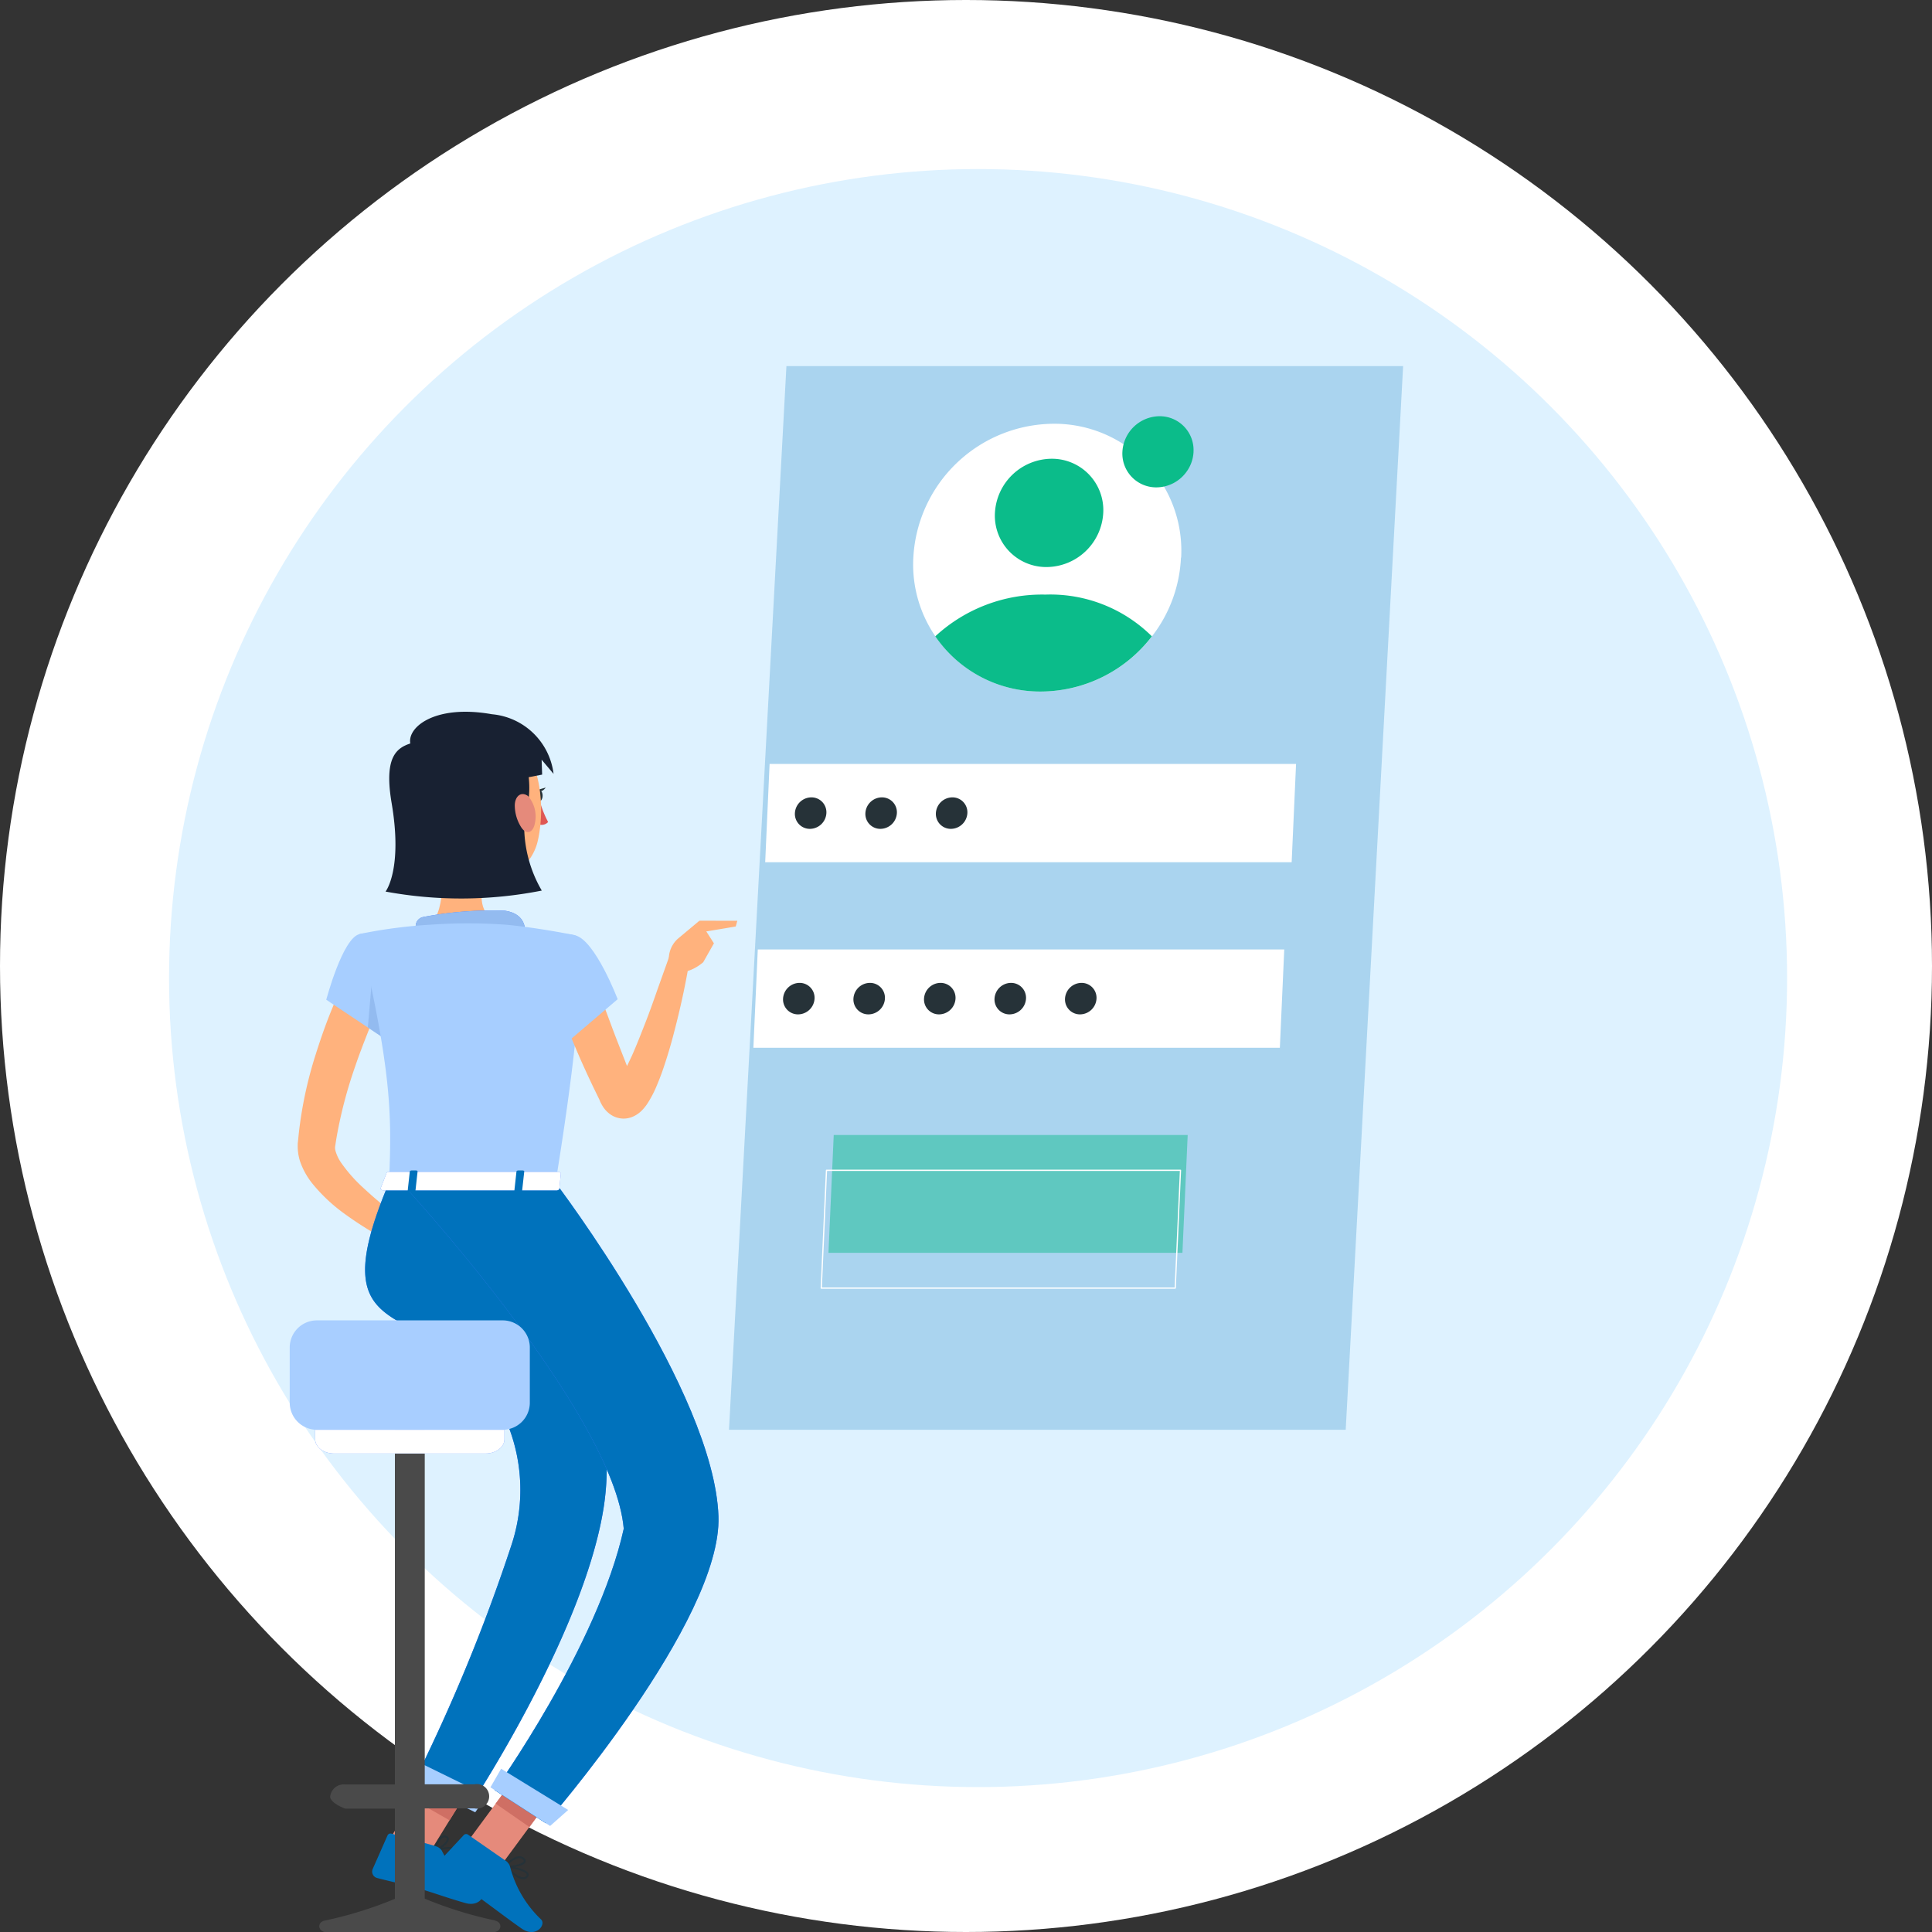 <svg xmlns="http://www.w3.org/2000/svg" xmlns:xlink="http://www.w3.org/1999/xlink" width="80" height="80" viewBox="0 0 80 80">
  <rect x="0" y="0" width="80" height="80" fill="#333333" stroke="none"/>
  <defs>
    <clipPath id="clip-path">
      <rect id="Rectangle_9767" data-name="Rectangle 9767" width="14.875" height="4.878" fill="#0bbc8a"/>
    </clipPath>
    <clipPath id="clip-path-2">
      <rect id="Rectangle_9771" data-name="Rectangle 9771" width="4.529" height="1.22" fill="#93bbf0"/>
    </clipPath>
    <clipPath id="clip-path-3">
      <rect id="Rectangle_9772" data-name="Rectangle 9772" width="10.006" height="25.923" fill="#0072bc"/>
    </clipPath>
    <clipPath id="clip-path-4">
      <rect id="Rectangle_9774" data-name="Rectangle 9774" width="13.132" height="26.52" fill="#0072bc"/>
    </clipPath>
    <clipPath id="clip-path-5">
      <rect id="Rectangle_9775" data-name="Rectangle 9775" width="1.641" height="2.905" fill="#93bbf0"/>
    </clipPath>
    <clipPath id="clip-path-6">
      <rect id="Rectangle_9776" data-name="Rectangle 9776" width="7.458" height="0.766" fill="none"/>
    </clipPath>
    <clipPath id="clip-path-7">
      <rect id="Rectangle_9778" data-name="Rectangle 9778" width="7.838" height="0.984" fill="none"/>
    </clipPath>
  </defs>
  <g id="Group_49337" data-name="Group 49337" transform="translate(-24 -24.068)">
    <circle id="Ellipse_6829" data-name="Ellipse 6829" cx="40" cy="40" r="40" transform="translate(24 24.068)" fill="#fff"/>
    <circle id="Ellipse_6834" data-name="Ellipse 6834" cx="33.5" cy="33.5" r="33.5" transform="translate(31 31.068)" fill="#def2ff"/>
    <g id="Group_52013" data-name="Group 52013" transform="translate(14696.16 22305.068)">
      <g id="Group_52012" data-name="Group 52012" transform="translate(-14660.16 -22265.84)">
        <g id="Group_52011" data-name="Group 52011" transform="translate(0 0)">
          <g id="Group_52010" data-name="Group 52010">
            <path id="Path_132194" data-name="Path 132194" d="M115.788,4.624H90.252L87.874,48.668h25.537Z" transform="translate(-69.688 -4.624)" fill="#0072bc" opacity="0.238"/>
            <path id="Path_132197" data-name="Path 132197" d="M116.8,118.536h-21.8l-.182,4.07h21.8Z" transform="translate(-75.133 -102.062)" fill="#fff"/>
            <path id="Path_132199" data-name="Path 132199" d="M114.533,169.279h-21.8l-.182,4.07h21.8Z" transform="translate(-73.355 -145.123)" fill="#fff"/>
            <g id="Group_51972" data-name="Group 51972" transform="translate(22.305 31.838)" opacity="0.47">
              <g id="Group_51971" data-name="Group 51971" transform="translate(0 0)">
                <g id="Group_51970" data-name="Group 51970" clip-path="url(#clip-path)">
                  <path id="Path_132200" data-name="Path 132200" d="M121.782,213.466H107.125l-.218,4.878h14.657Z" transform="translate(-106.907 -213.466)" fill="#0bbc8a"/>
                </g>
              </g>
            </g>
            <path id="Path_132201" data-name="Path 132201" d="M117.949,221.648H103.292a.027.027,0,0,1-.019-.008.026.026,0,0,1-.007-.019l.218-4.878a.026.026,0,0,1,.026-.025h14.657a.028.028,0,0,1,.019.008.025.025,0,0,1,.007.019l-.218,4.878a.026.026,0,0,1-.026.025m-14.63-.052h14.606l.216-4.826H103.534Z" transform="translate(-81.286 -183.444)" fill="#fff"/>
            <path id="Path_132203" data-name="Path 132203" d="M134.189,37.735a5.732,5.732,0,0,1-1.2,3.258,5.821,5.821,0,0,1-4.588,2.286,5.259,5.259,0,0,1-5.294-5.544,5.854,5.854,0,0,1,5.79-5.544,5.255,5.255,0,0,1,5.3,5.544" transform="translate(-97.288 -29.804)" fill="#fff"/>
            <path id="Path_132204" data-name="Path 132204" d="M166.088,32.219a1.522,1.522,0,0,1-.32.866,1.547,1.547,0,0,1-1.219.607,1.4,1.4,0,0,1-1.407-1.473,1.555,1.555,0,0,1,1.538-1.473,1.4,1.4,0,0,1,1.407,1.473" transform="translate(-128.666 -28.671)" fill="#0bbc8a"/>
            <path id="Path_132205" data-name="Path 132205" d="M101.785,125.578a.689.689,0,0,1-.681.652.618.618,0,0,1-.623-.652.689.689,0,0,1,.681-.652.618.618,0,0,1,.623.652" transform="translate(-79.566 -107.069)" fill="#263238"/>
            <path id="Path_132206" data-name="Path 132206" d="M115.272,125.578a.689.689,0,0,1-.681.652.618.618,0,0,1-.623-.652.689.689,0,0,1,.681-.652.618.618,0,0,1,.623.652" transform="translate(-90.134 -107.069)" fill="#263238"/>
            <path id="Path_132207" data-name="Path 132207" d="M128.76,125.578a.689.689,0,0,1-.681.652.618.618,0,0,1-.623-.652.689.689,0,0,1,.681-.652.618.618,0,0,1,.623.652" transform="translate(-100.703 -107.069)" fill="#263238"/>
            <path id="Path_132208" data-name="Path 132208" d="M99.517,176.32a.689.689,0,0,1-.681.652.618.618,0,0,1-.623-.652.689.689,0,0,1,.681-.652.618.618,0,0,1,.623.652" transform="translate(-77.788 -150.129)" fill="#263238"/>
            <path id="Path_132209" data-name="Path 132209" d="M113,176.32a.689.689,0,0,1-.681.652.618.618,0,0,1-.623-.652.689.689,0,0,1,.681-.652.618.618,0,0,1,.623.652" transform="translate(-88.357 -150.129)" fill="#263238"/>
            <path id="Path_132210" data-name="Path 132210" d="M126.491,176.32a.689.689,0,0,1-.681.652.618.618,0,0,1-.623-.652.689.689,0,0,1,.681-.652.618.618,0,0,1,.623.652" transform="translate(-98.925 -150.129)" fill="#263238"/>
            <path id="Path_132211" data-name="Path 132211" d="M139.979,176.32a.689.689,0,0,1-.681.652.618.618,0,0,1-.623-.652.689.689,0,0,1,.681-.652.618.618,0,0,1,.623.652" transform="translate(-109.494 -150.129)" fill="#263238"/>
            <path id="Path_132212" data-name="Path 132212" d="M153.466,176.32a.689.689,0,0,1-.681.652.618.618,0,0,1-.623-.652.689.689,0,0,1,.681-.652.618.618,0,0,1,.623.652" transform="translate(-120.062 -150.129)" fill="#263238"/>
            <path id="Path_132213" data-name="Path 132213" d="M143.234,41.127a2.368,2.368,0,0,1-2.343,2.242,2.126,2.126,0,0,1-2.142-2.242,2.368,2.368,0,0,1,2.343-2.242,2.126,2.126,0,0,1,2.142,2.242" transform="translate(-109.551 -35.049)" fill="#0bbc8a"/>
            <path id="Path_132214" data-name="Path 132214" d="M136.311,66.606a5.821,5.821,0,0,1-4.588,2.286,5.258,5.258,0,0,1-4.381-2.286,6.511,6.511,0,0,1,4.561-1.728,5.97,5.97,0,0,1,4.408,1.728" transform="translate(-100.614 -55.417)" fill="#0bbc8a"/>
            <path id="Path_132217" data-name="Path 132217" d="M8.841,139.1c-.205.449-.421.944-.61,1.426s-.381.974-.547,1.469a18.608,18.608,0,0,0-.774,2.987l-.049.319a.481.481,0,0,0,.016.161,1.658,1.658,0,0,0,.238.5,6.282,6.282,0,0,0,.962,1.078,14.606,14.606,0,0,0,1.195,1c.415.319.853.632,1.282.925l-.4.759a15.319,15.319,0,0,1-2.917-1.664,6.96,6.96,0,0,1-1.307-1.229,3.064,3.064,0,0,1-.517-.924,2.077,2.077,0,0,1-.1-.637c0-.053,0-.129.008-.164l.011-.108.022-.215a16.826,16.826,0,0,1,.707-3.319c.169-.534.349-1.063.554-1.582s.417-1.023.68-1.549Z" transform="translate(-4.986 -112.971)" fill="#ffb27d"/>
            <path id="Path_132218" data-name="Path 132218" d="M26.7,184.053l1.529-.776-.395,1.681s-1.05.293-1.538-.216Z" transform="translate(-21.432 -148.193)" fill="#e58a7b"/>
            <path id="Path_132219" data-name="Path 132219" d="M35.195,183.553l-.407,1.389-1.389.016.395-1.681Z" transform="translate(-27.002 -148.193)" fill="#e58a7b"/>
            <path id="Path_132220" data-name="Path 132220" d="M51.677,104.431a4.3,4.3,0,0,0,.343.856.351.351,0,0,1-.343.11Z" transform="translate(-41.324 -86.41)" fill="#df5753"/>
            <path id="Path_132221" data-name="Path 132221" d="M50.719,102.446c0,.137.072.248.162.248s.162-.111.162-.248-.072-.248-.162-.248-.162.111-.162.248" transform="translate(-40.574 -84.66)" fill="#263238"/>
            <path id="Path_132222" data-name="Path 132222" d="M51.285,101.89l.329-.095s-.169.257-.329.095" transform="translate(-41.017 -84.344)" fill="#263238"/>
            <path id="Path_132223" data-name="Path 132223" d="M31.018,111.766c.2,1.007.395,2.853-.31,3.526,0,0,.275,1.022,2.147,1.022,2.059,0,.984-1.022.984-1.022-1.123-.268-1.094-1.1-.9-1.885Z" transform="translate(-24.893 -92.158)" fill="#ffb27d"/>
            <path id="Path_132224" data-name="Path 132224" d="M29.6,92.227c.1,1.682.111,2.4.96,3.259a2.153,2.153,0,0,0,3.722-.875c.361-1.511.132-4.008-1.515-4.677A2.3,2.3,0,0,0,29.6,92.227" transform="translate(-24.023 -74.912)" fill="#ffb27d"/>
            <path id="Path_132225" data-name="Path 132225" d="M23.942,92.094c-.843.308-1.969.079-1.527,2.682.467,2.756-.252,3.663-.252,3.663a17.187,17.187,0,0,0,6.469-.041,5.328,5.328,0,0,1-.718-3.018,3.9,3.9,0,0,0,.074-2.224s-2.86-1.495-4.046-1.063" transform="translate(-18.198 -76.681)" fill="#182132"/>
            <path id="Path_132226" data-name="Path 132226" d="M46.885,103.52a1.7,1.7,0,0,0,.265.9c.228.351.5.208.566-.156a1.3,1.3,0,0,0-.276-1.129c-.288-.22-.551,0-.555.383" transform="translate(-37.569 -85.327)" fill="#e58a7b"/>
            <path id="Path_132227" data-name="Path 132227" d="M26.884,88.689c-.243-.681.913-1.727,3.358-1.292a2.824,2.824,0,0,1,2.552,2.469l-.495-.587.022.618-2.513.483Z" transform="translate(-21.872 -72.982)" fill="#182132"/>
            <path id="Path_132228" data-name="Path 132228" d="M27.939,125.945h0a.381.381,0,0,1,.314-.438,14.959,14.959,0,0,1,3.363-.26c.647.09.818.467.846.777a.382.382,0,0,1-.4.412l-3.763-.17a.382.382,0,0,1-.36-.321" transform="translate(-22.72 -102.697)" fill="#407bff"/>
            <g id="Group_51982" data-name="Group 51982" transform="translate(5.214 22.519)">
              <g id="Group_51981" data-name="Group 51981" transform="translate(0 0)" clip-path="url(#clip-path-2)">
                <path id="Path_132229" data-name="Path 132229" d="M27.939,125.945h0a.381.381,0,0,1,.314-.438,14.959,14.959,0,0,1,3.363-.26c.647.09.818.467.846.777a.382.382,0,0,1-.4.412l-3.763-.17a.382.382,0,0,1-.36-.321" transform="translate(-27.934 -125.216)" fill="#93bbf0"/>
              </g>
            </g>
            <path id="Path_132230" data-name="Path 132230" d="M38.005,291.832l1.395.968,2.335-3.165-1.395-.968Z" transform="translate(-30.612 -230.774)" fill="#e58a7b"/>
            <path id="Path_132231" data-name="Path 132231" d="M22.96,290.876l1.476.84,2.067-3.348-1.475-.84Z" transform="translate(-18.822 -229.882)" fill="#e58a7b"/>
            <path id="Path_132232" data-name="Path 132232" d="M45.827,289.636l-1.2,1.632-1.4-.969,1.2-1.632Z" transform="translate(-34.704 -230.775)" fill="#cf6f64"/>
            <path id="Path_132233" data-name="Path 132233" d="M28.647,287.531l1.476.841L29.057,290.1l-1.476-.841Z" transform="translate(-22.443 -229.885)" fill="#cf6f64"/>
            <path id="Path_132234" data-name="Path 132234" d="M23.706,177.418s5.449,6.868,4.427,13.435c-.826,5.3-5.608,12.488-5.608,12.488l-2.249-1.118a73.456,73.456,0,0,0,4.047-9.834,7.269,7.269,0,0,0-.872-6.3c-2.76-4.032-7.183-1.633-4.208-8.674Z" transform="translate(-15.135 -143.601)" fill="#407bff"/>
            <g id="Group_51985" data-name="Group 51985" transform="translate(3.12 33.817)">
              <g id="Group_51984" data-name="Group 51984" transform="translate(0 0)" clip-path="url(#clip-path-3)">
                <path id="Path_132235" data-name="Path 132235" d="M23.706,177.418s5.449,6.868,4.427,13.435c-.826,5.3-5.608,12.488-5.608,12.488l-2.249-1.118a73.456,73.456,0,0,0,4.047-9.834,7.269,7.269,0,0,0-.872-6.3c-2.76-4.032-7.183-1.633-4.208-8.674Z" transform="translate(-18.255 -177.418)" fill="#0072bc"/>
              </g>
            </g>
            <path id="Path_132237" data-name="Path 132237" d="M31.577,177.418s6.561,8.631,6.746,13.806c.155,4.337-7.147,12.713-7.147,12.713l-2.12-1.371s4.27-5.955,5.345-10.823c-.41-4.818-9.207-14.325-9.207-14.325Z" transform="translate(-20.573 -143.601)" fill="#407bff"/>
            <g id="Group_51991" data-name="Group 51991" transform="translate(4.621 33.817)">
              <g id="Group_51990" data-name="Group 51990" transform="translate(0 0)" clip-path="url(#clip-path-4)">
                <path id="Path_132238" data-name="Path 132238" d="M31.577,177.418s6.561,8.631,6.746,13.806c.155,4.337-7.147,12.713-7.147,12.713l-2.12-1.371s4.27-5.955,5.345-10.823c-.41-4.818-9.207-14.325-9.207-14.325Z" transform="translate(-25.194 -177.418)" fill="#0072bc"/>
              </g>
            </g>
            <path id="Path_132239" data-name="Path 132239" d="M12.2,129.733c-.7.166-1.374,2.717-1.374,2.717l2.74,1.829s.913-2.016.594-2.9c-.332-.92-1.073-1.856-1.961-1.647" transform="translate(-9.316 -106.213)" fill="#a7ceff"/>
            <g id="Group_51994" data-name="Group 51994" transform="translate(3.231 25.161)">
              <g id="Group_51993" data-name="Group 51993" transform="translate(0 0)" clip-path="url(#clip-path-5)">
                <path id="Path_132240" data-name="Path 132240" d="M18.963,137.424l-.192,2.222,1.02.683a9.131,9.131,0,0,0,.62-1.977Z" transform="translate(-18.771 -137.424)" fill="#93bbf0"/>
              </g>
            </g>
            <path id="Path_132241" data-name="Path 132241" d="M26.106,128.287s.809.285-.811,10.247H18.4c.116-2.806.119-4.537-1.223-10.3a20.331,20.331,0,0,1,2.928-.386,21.951,21.951,0,0,1,3.131,0c1.345.123,2.87.435,2.87.435" transform="translate(-14.291 -104.718)" fill="#a7ceff"/>
            <path id="Path_132242" data-name="Path 132242" d="M55.7,134.847c.156.432.321.9.494,1.347s.337.909.513,1.362l.531,1.359.134.34.067.17.034.085c.006.015,0,.014,0,.012a.474.474,0,0,0-.151-.135.6.6,0,0,0-.283-.083.559.559,0,0,0-.241.044c-.1.047-.1.067-.1.063a.276.276,0,0,0,.048-.049,3.115,3.115,0,0,0,.309-.5c.1-.2.2-.411.3-.626.192-.432.366-.881.543-1.332s.34-.911.5-1.371l.493-1.381.834.21c-.165.988-.378,1.956-.633,2.927-.124.486-.268.969-.432,1.456-.082.244-.174.487-.279.735a4.529,4.529,0,0,1-.411.783,1.921,1.921,0,0,1-.189.233,1.2,1.2,0,0,1-.394.279.973.973,0,0,1-.42.079.963.963,0,0,1-.457-.138,1.146,1.146,0,0,1-.393-.409c-.033-.055-.061-.112-.081-.153L56,140.066l-.082-.168-.164-.336c-.214-.45-.423-.9-.622-1.361s-.388-.92-.574-1.385-.353-.929-.51-1.431Z" transform="translate(-43.182 -109.696)" fill="#ffb27d"/>
            <path id="Path_132243" data-name="Path 132243" d="M51.125,129.832c.829.2,1.76,2.646,1.76,2.646l-2.463,2.1s-1.6-2.671-1.273-3.552c.336-.918.894-1.451,1.977-1.193" transform="translate(-39.309 -106.263)" fill="#a7ceff"/>
            <path id="Path_132244" data-name="Path 132244" d="M76.764,128l.865-.723.6.937-.443.782s-.706.646-1.33.317A1.123,1.123,0,0,1,76.764,128" transform="translate(-60.667 -104.313)" fill="#ffb27d"/>
            <path id="Path_132245" data-name="Path 132245" d="M83.785,127.28l-.065.236-1.369.23-.135-.468Z" transform="translate(-65.254 -104.313)" fill="#ffb27d"/>
            <path id="Path_132246" data-name="Path 132246" d="M44.7,291.909l-2.471-1.6.442-.769,2.777,1.707Z" transform="translate(-33.921 -231.46)" fill="#a7ceff"/>
            <path id="Path_132247" data-name="Path 132247" d="M31.938,304.91a1.481,1.481,0,0,1-.612-.212.04.04,0,0,1-.02-.039.04.04,0,0,1,.028-.034c.067-.021.653-.2.819-.061a.137.137,0,0,1,.046.131.228.228,0,0,1-.122.187.306.306,0,0,1-.139.029m-.487-.236c.269.137.485.187.589.135a.152.152,0,0,0,.079-.126.057.057,0,0,0-.018-.058c-.087-.073-.412-.016-.649.049" transform="translate(-25.362 -243.19)" fill="#263238"/>
            <path id="Path_132248" data-name="Path 132248" d="M31.346,302.972a.04.04,0,0,1-.029-.012.041.041,0,0,1-.01-.039c.006-.02.141-.49.363-.6a.211.211,0,0,1,.178-.005.14.14,0,0,1,.1.145c-.015.195-.412.463-.593.508h-.009m.42-.59a.138.138,0,0,0-.06.015c-.132.064-.244.317-.3.472.191-.08.451-.293.46-.411,0-.019,0-.044-.05-.064a.135.135,0,0,0-.052-.011" transform="translate(-25.362 -241.458)" fill="#263238"/>
            <path id="Path_132249" data-name="Path 132249" d="M45.686,308.6c-.244,0-.583-.313-.769-.506a.04.04,0,0,1-.007-.046.044.044,0,0,1,.041-.022c.086.011.838.113.945.325a.13.13,0,0,1-.005.127.222.222,0,0,1-.171.12l-.033,0m-.627-.477c.273.266.512.413.65.395a.144.144,0,0,0,.111-.079.05.05,0,0,0,0-.051c-.058-.116-.46-.215-.764-.264" transform="translate(-36.018 -245.943)" fill="#263238"/>
            <path id="Path_132250" data-name="Path 132250" d="M45.083,306.745a.815.815,0,0,1-.145-.011.041.041,0,0,1-.031-.026.041.041,0,0,1,.007-.04c.012-.015.305-.368.582-.392a.292.292,0,0,1,.222.07c.085.073.079.138.059.179-.069.144-.443.219-.7.219m-.056-.081c.242.013.628-.067.679-.172,0-.009.017-.036-.039-.084a.211.211,0,0,0-.163-.051.93.93,0,0,0-.477.307" transform="translate(-36.019 -244.573)" fill="#263238"/>
            <path id="Path_132251" data-name="Path 132251" d="M22.214,302.449l-1.836-.519a.135.135,0,0,0-.162.075L19.6,303.4a.273.273,0,0,0,.18.365c.643.17.962.219,1.769.448.5.14,1.208.4,1.893.591.671.19.914-.474.646-.616a3.323,3.323,0,0,1-1.626-1.558.443.443,0,0,0-.245-.178" transform="translate(-16.17 -241.163)" fill="#0072bc"/>
            <path id="Path_132252" data-name="Path 132252" d="M34.868,303.142,33.3,302.054a.134.134,0,0,0-.177.018l-1.039,1.116a.273.273,0,0,0,.052.4c.553.37.838.52,1.527,1,.424.294,1.27.947,1.856,1.354s1.019-.151.811-.372a4.6,4.6,0,0,1-1.288-2.182.444.444,0,0,0-.174-.248" transform="translate(-25.92 -241.245)" fill="#0072bc"/>
            <path id="Path_132253" data-name="Path 132253" d="M29.089,290.013l-2.826-1.4.293-.765,3.016,1.478Z" transform="translate(-21.411 -230.13)" fill="#a7ceff"/>
            <path id="Path_132254" data-name="Path 132254" d="M21.463,175.361l-.239.617c-.024.048.033.1.112.1H28.5c.062,0,.114-.031.118-.069l.062-.617c0-.043-.05-.079-.118-.079H21.575a.125.125,0,0,0-.112.052" transform="translate(-17.457 -141.949)" fill="#407bff"/>
            <g id="Group_51997" data-name="Group 51997" transform="translate(3.761 33.36)">
              <g id="Group_51996" data-name="Group 51996" transform="translate(0 0)" clip-path="url(#clip-path-6)">
                <path id="Path_132255" data-name="Path 132255" d="M21.463,175.361l-.239.617c-.024.048.033.1.112.1H28.5c.062,0,.114-.031.118-.069l.062-.617c0-.043-.05-.079-.118-.079H21.575a.125.125,0,0,0-.112.052" transform="translate(-21.218 -175.309)" fill="#fff"/>
              </g>
            </g>
            <path id="Path_132256" data-name="Path 132256" d="M26.646,175.943h-.187c-.037,0-.066-.019-.063-.043l.088-.8c0-.023.035-.043.072-.043h.187c.037,0,.066.019.063.043l-.088.8c0,.023-.035.043-.072.043" transform="translate(-21.515 -141.751)" fill="#0072bc"/>
            <path id="Path_132257" data-name="Path 132257" d="M47.053,175.943h-.187c-.037,0-.066-.019-.063-.043l.088-.8c0-.023.035-.043.072-.043h.187c.037,0,.066.019.063.043l-.088.8c0,.023-.035.043-.072.043" transform="translate(-37.505 -141.751)" fill="#0072bc"/>
            <path id="Path_132259" data-name="Path 132259" d="M16.758,236.391a16.343,16.343,0,0,1-2.853-.878c-.019-.009-.04-.016-.06-.024v-3.737h2.063a.509.509,0,1,0,0-1H13.845V213.7H12.609v17.059H10.546a.568.568,0,0,0-.618.5c0,.275.618.5.618.5h2.063v3.737c-.02.008-.04.015-.06.024a16.343,16.343,0,0,1-2.853.878c-.337.079-.266.478.085.478h6.892c.35,0,.421-.4.085-.478" transform="translate(-8.257 -172.029)" fill="#4a4a4a"/>
            <path id="Path_132260" data-name="Path 132260" d="M12.658,208.274h-7.7a1.124,1.124,0,0,1-1.121-1.121v-2.288a1.124,1.124,0,0,1,1.121-1.121h7.7a1.124,1.124,0,0,1,1.121,1.121v2.288a1.124,1.124,0,0,1-1.121,1.121" transform="translate(-3.84 -164.23)" fill="#a8ceff"/>
            <path id="Path_132261" data-name="Path 132261" d="M8.693,224.677v.394c0,.325.353.59.785.59h6.268c.432,0,.785-.266.785-.59v-.394Z" transform="translate(-7.643 -180.633)" fill="#407bff"/>
            <g id="Group_52003" data-name="Group 52003" transform="translate(1.05 44.044)">
              <g id="Group_52002" data-name="Group 52002" transform="translate(0 0)" clip-path="url(#clip-path-7)">
                <path id="Path_132262" data-name="Path 132262" d="M8.693,224.677v.394c0,.325.353.59.785.59h6.268c.432,0,.785-.266.785-.59v-.394Z" transform="translate(-8.693 -224.677)" fill="#fff"/>
              </g>
            </g>
          </g>
        </g>
      </g>
    </g>
  </g>
</svg>
